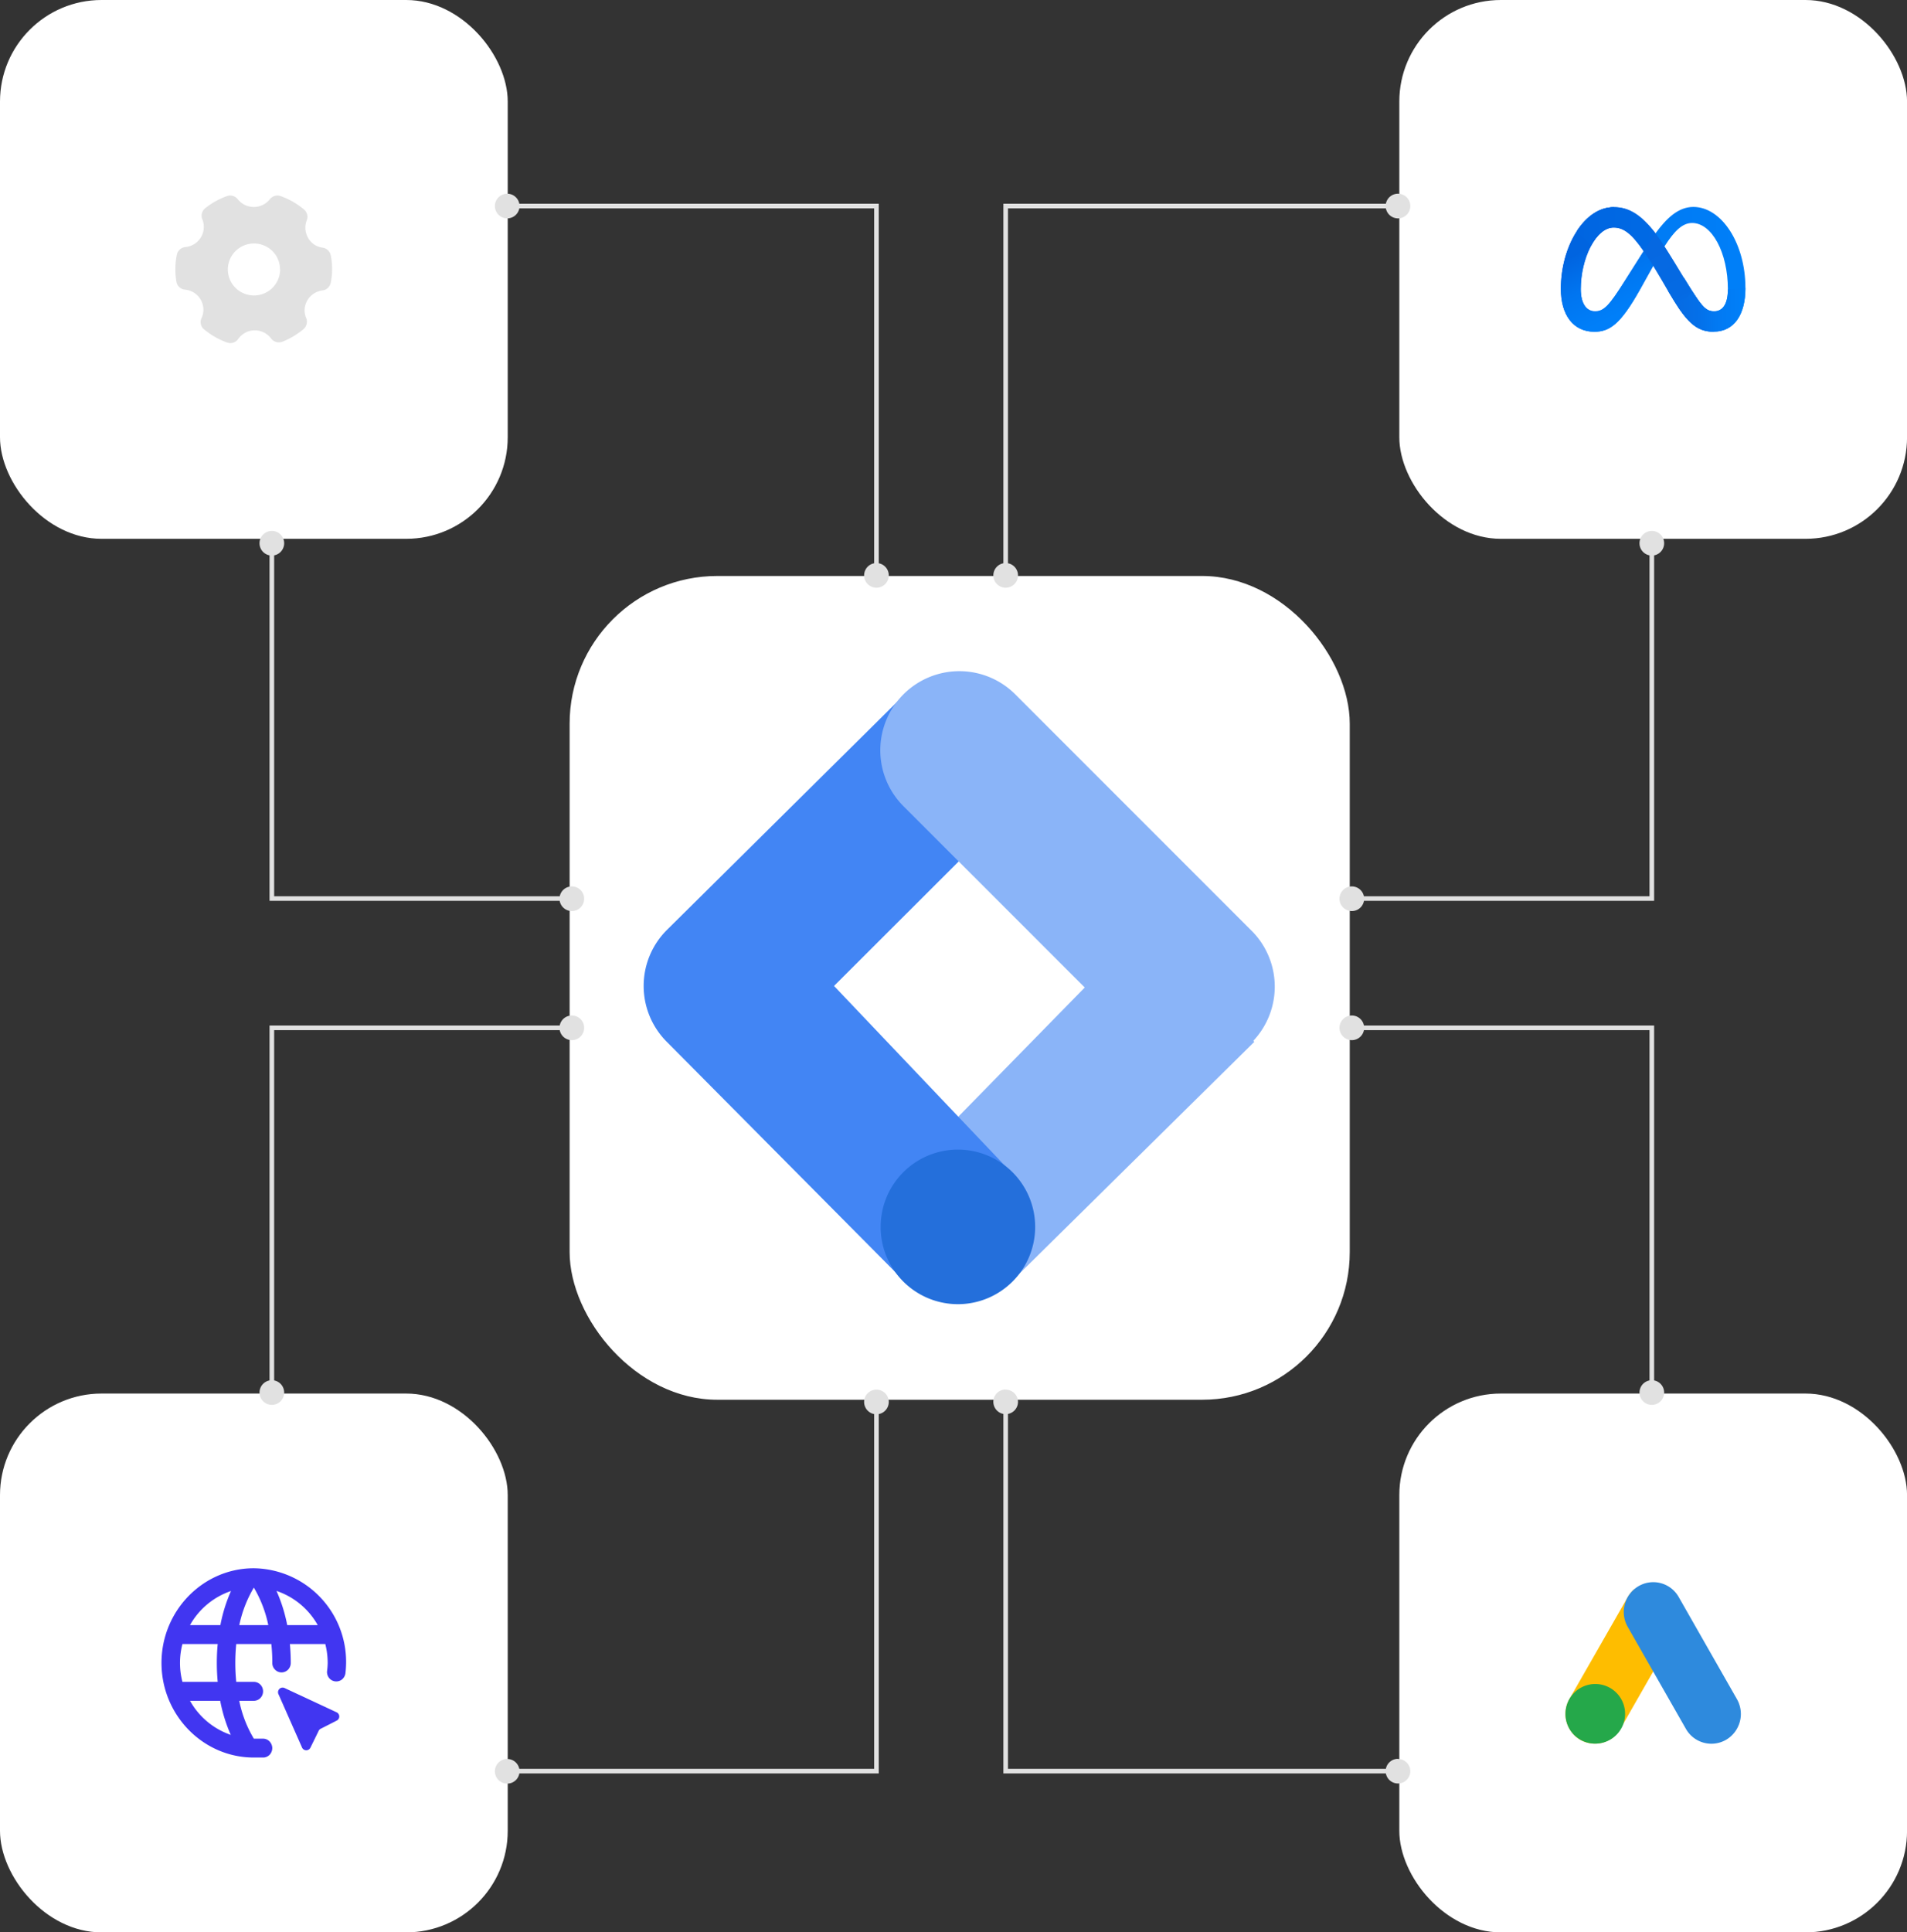<svg xmlns="http://www.w3.org/2000/svg" xmlns:xlink="http://www.w3.org/1999/xlink" viewBox="0 0 413.19 418.56"><rect x="0" y="0" width="413.19" height="418.56" fill="#333333" stroke="none"/><defs><style>.cls-1{fill:#fff;}.cls-2{fill:#8ab4f8;}.cls-3{fill:#4285f4;}.cls-4{fill:#246fdb;}.cls-5{fill:#e1e1e1;}.cls-6,.cls-7{fill:#4136f1;}.cls-6{fill-rule:evenodd;}.cls-8{fill:url(#linear-gradient);}.cls-9{fill:url(#linear-gradient-2);}.cls-10{fill:url(#linear-gradient-3);}.cls-11{fill:url(#linear-gradient-4);}.cls-12{fill:url(#linear-gradient-5);}.cls-13{fill:#febd00;}.cls-14{fill:#25a84a;}.cls-15{fill:#2e8add;}</style><linearGradient id="linear-gradient" x1="338.19" y1="368.91" x2="378.19" y2="368.91" gradientTransform="matrix(1, 0, 0, -1, 0, 427.27)" gradientUnits="userSpaceOnUse"><stop offset="0" stop-color="#0064e0"></stop><stop offset="0.06" stop-color="#006ae5"></stop><stop offset="0.22" stop-color="#007af4"></stop><stop offset="0.81" stop-color="#007df6"></stop><stop offset="1" stop-color="#0080f9"></stop></linearGradient><linearGradient id="linear-gradient-2" x1="345.24" y1="374.1" x2="357.11" y2="350.81" gradientTransform="matrix(1, 0, 0, -1, 0, 427.27)" gradientUnits="userSpaceOnUse"><stop offset="0" stop-color="#0064e0"></stop><stop offset="0.01" stop-color="#0065e1"></stop><stop offset="0.29" stop-color="#0075f0"></stop><stop offset="0.6" stop-color="#007ff9"></stop><stop offset="1" stop-color="#0082fc"></stop></linearGradient><linearGradient id="linear-gradient-3" x1="348.34" y1="392.69" x2="368.49" y2="353.28" gradientTransform="matrix(1, 0, 0, -1, 0, 427.27)" gradientUnits="userSpaceOnUse"><stop offset="0" stop-color="#0082fb"></stop><stop offset="0.02" stop-color="#017cf5"></stop><stop offset="0.09" stop-color="#0471ea"></stop><stop offset="0.19" stop-color="#066ae3"></stop><stop offset="0.46" stop-color="#0668e1"></stop><stop offset="0.75" stop-color="#056ae3"></stop><stop offset="0.88" stop-color="#0472eb"></stop><stop offset="0.97" stop-color="#017cf5"></stop><stop offset="1" stop-color="#0082fb"></stop></linearGradient><linearGradient id="linear-gradient-4" x1="338.19" y1="377.63" x2="378.19" y2="377.63" gradientTransform="matrix(1, 0, 0, -1, 0, 427.27)" gradientUnits="userSpaceOnUse"><stop offset="0" stop-color="#0064e0"></stop><stop offset="0.42" stop-color="#0069e4"></stop><stop offset="0.43" stop-color="#0069e4"></stop><stop offset="1" stop-color="#0668e1"></stop></linearGradient><linearGradient id="linear-gradient-5" x1="363.61" y1="360.14" x2="378.19" y2="360.14" gradientTransform="matrix(1, 0, 0, -1, 0, 427.27)" gradientUnits="userSpaceOnUse"><stop offset="0" stop-color="#066be3"></stop><stop offset="0.31" stop-color="#0470e9"></stop><stop offset="0.56" stop-color="#0279f2"></stop><stop offset="1" stop-color="#0080f9"></stop></linearGradient></defs><g id="Layer_2" data-name="Layer 2"><g id="Layer_1-2" data-name="Layer 1"><rect class="cls-1" x="123.42" y="124.76" width="169.03" height="178.43" rx="32"></rect><path class="cls-2" d="M219.86,276.88l-23.79-23.19,51.08-52.17,24.63,24.14Z"></path><path class="cls-3" d="M220,174.33l-23.7-24.2-51.83,51.33a17.12,17.12,0,0,0,0,24.2l51,51.38,24.13-22.58-38.89-40.9Z"></path><path class="cls-2" d="M271.44,201.86l-51.39-51.39a17.13,17.13,0,1,0-24.22,24.23l51.39,51.38a17.13,17.13,0,0,0,24.22-24.22Z"></path><path class="cls-4" d="M207.55,282.49a16.74,16.74,0,1,0-16.74-16.74A16.74,16.74,0,0,0,207.55,282.49Z"></path><rect class="cls-1" width="110.01" height="116.71" rx="22"></rect><path class="cls-5" d="M70,53.66A4.37,4.37,0,0,1,68.13,53a4.42,4.42,0,0,1-1.36-1.43,4.65,4.65,0,0,1-.59-1.88,4.48,4.48,0,0,1,.29-2,2,2,0,0,0,.07-1.26,2.12,2.12,0,0,0-.69-1.07,16.56,16.56,0,0,0-5-2.87,2.1,2.1,0,0,0-1.29-.06,2.18,2.18,0,0,0-1.08.71,4.4,4.4,0,0,1-1.55,1.25,4.45,4.45,0,0,1-1.94.44,4.51,4.51,0,0,1-1.94-.44,4.58,4.58,0,0,1-1.55-1.25,2.09,2.09,0,0,0-2.37-.65,16.67,16.67,0,0,0-4.64,2.59,2.07,2.07,0,0,0-.66,2.4,4.38,4.38,0,0,1-1.75,5.39,4.56,4.56,0,0,1-1.93.65,2.06,2.06,0,0,0-1.2.53,2.18,2.18,0,0,0-.64,1.14A16,16,0,0,0,38,58.35,15.71,15.71,0,0,0,38.22,61a2.09,2.09,0,0,0,.62,1.18,2.12,2.12,0,0,0,1.23.56,4.46,4.46,0,0,1,2,.68,4.4,4.4,0,0,1,2,3.49,4.49,4.49,0,0,1-.4,2,2,2,0,0,0,.58,2.46,16.72,16.72,0,0,0,4.94,2.82,2.47,2.47,0,0,0,.71.13,2.12,2.12,0,0,0,1.7-.88,4.4,4.4,0,0,1,1.58-1.39,4.31,4.31,0,0,1,2-.5,4.45,4.45,0,0,1,2,.47,4.33,4.33,0,0,1,1.57,1.31,2.1,2.1,0,0,0,2.45.68,16.75,16.75,0,0,0,4.53-2.69,2.07,2.07,0,0,0,.69-1.09A2,2,0,0,0,66.38,69,4.46,4.46,0,0,1,66,67a4.4,4.4,0,0,1,3.89-4.09,2.09,2.09,0,0,0,1.17-.57,2.06,2.06,0,0,0,.61-1.14,15.19,15.19,0,0,0,0-5.86,2.09,2.09,0,0,0-.6-1.12A2.05,2.05,0,0,0,70,53.66Zm-9.3,4.69a5.67,5.67,0,0,1-9.67,4,5.51,5.51,0,0,1-1.55-2.88,5.61,5.61,0,0,1,2.4-5.78,5.7,5.7,0,0,1,7.16.7A5.6,5.6,0,0,1,60.67,58.35Z"></path><rect class="cls-1" y="301.85" width="110.01" height="116.71" rx="22"></rect><path class="cls-6" d="M62.81,356.1c.12,1.29.19,2.65.19,4.1a2.08,2.08,0,0,1-.58,1.45,2,2,0,0,1-1.42.6,1.94,1.94,0,0,1-1.41-.6A2,2,0,0,1,59,360.2a37.69,37.69,0,0,0-.21-4.1h-7.6a40.86,40.86,0,0,0,0,8.2H55a2,2,0,0,1,1.42.6,2.1,2.1,0,0,1,0,2.9,2,2,0,0,1-1.42.6H51.84A25.64,25.64,0,0,0,55,376.6s1.57,0,1.85,0a2,2,0,0,1,1.45.5,2.14,2.14,0,0,1,.69,1.4,2.11,2.11,0,0,1-.48,1.49,2,2,0,0,1-1.37.7c-.19,0-2.15,0-2.15,0-11,0-20-9.2-20-20.5s9-20.5,20-20.5a20.28,20.28,0,0,1,20,20.5,21.48,21.48,0,0,1-.15,2.29,2.09,2.09,0,0,1-.77,1.32,2,2,0,0,1-2.76-.33,2.1,2.1,0,0,1-.45-1.47A15.26,15.26,0,0,0,71,360.2a16.75,16.75,0,0,0-.52-4.1ZM55,343.88A26.48,26.48,0,0,0,51.85,352h6.28A26.36,26.36,0,0,0,55,343.88ZM39.53,364.3h7.64c-.12-1.29-.19-2.64-.19-4.09s.06-2.74.19-4.11H39.53a16.12,16.12,0,0,0,0,8.2Zm1.64,4.1A16.13,16.13,0,0,0,50,375.78a34,34,0,0,1-2.29-7.38ZM47.75,352a33.74,33.74,0,0,1,2.3-7.38A16.11,16.11,0,0,0,41.17,352Zm14.48,0h6.61a16.16,16.16,0,0,0-8.93-7.4A34,34,0,0,1,62.23,352Z"></path><path class="cls-7" d="M65.45,378.54,60.35,367a1,1,0,0,1,1.32-1.36l11.22,5.23a1,1,0,0,1,0,1.85l-3.49,1.78A1,1,0,0,0,69,375l-1.75,3.57A1,1,0,0,1,65.45,378.54Z"></path><rect class="cls-1" x="303.19" width="110.01" height="116.71" rx="22"></rect><path class="cls-8" d="M349.68,44.87c-6.5,0-11.49,8.6-11.49,17.7,0,5.69,2.71,9.29,7.26,9.29,3.27,0,5.62-1.57,9.81-9,0,0,1.75-3.13,2.94-5.28l2.49-4.28c2.11-3.31,3.86-5,5.94-5,4.3,0,7.75,6.44,7.75,14.35,0,3-1,4.76-3,4.76s-2.86-1.3-6.53-7.29l-3.37,3c3.82,6.49,5.95,8.7,9.81,8.7,4.43,0,6.89-3.66,6.89-9.47,0-9.53-5.1-17.53-11.29-17.53-3.28,0-5.85,2.51-8.17,5.69l-2.58,3.84c-2.54,4-4.09,6.45-4.09,6.45-3.39,5.4-4.56,6.61-6.45,6.61s-3.1-1.73-3.1-4.82c0-6.61,3.25-13.36,7.12-13.36Z"></path><path class="cls-9" d="M358.94,53.54l-2.79.87c-2.54,4-4.09,6.46-4.09,6.46-3.39,5.4-4.56,6.61-6.45,6.61s-3.1-1.74-3.1-4.82c0-6.61,3.25-13.37,7.12-13.37l.05-4.41c-6.5,0-11.49,8.59-11.49,17.69,0,5.69,2.71,9.29,7.26,9.29,3.27,0,5.62-1.57,9.81-9,0,0,1.75-3.13,2.94-5.28Z"></path><path class="cls-10" d="M361.49,63.17c3.82,6.49,5.95,8.69,9.81,8.69l.09-4.4c-1.93,0-2.86-1.29-6.53-7.28-3.08-5.09-4.65-7.63-6.13-9.61-3.19-4.13-5.86-5.7-9.05-5.7l-.05,4.42c2.1,0,3.84,1.23,6.52,5.12C357.28,56,359.58,59.83,361.49,63.17Z"></path><path class="cls-11" d="M358.72,50.57c-3.19-4.13-5.85-5.7-9.05-5.7s-5.94,2-8,5.13l3.08,3.2c1.28-2.36,3-3.91,4.87-3.91,2.1,0,3.83,1.22,6.51,5.11Z"></path><path class="cls-12" d="M363.61,66.57c2.62,3.88,4.6,5.29,7.69,5.29,4.43,0,6.89-3.66,6.89-9.47l-3.81.31c0,3-1,4.76-3,4.76-1.56,0-2.47-.84-4.69-4.33Z"></path><rect class="cls-1" x="303.19" y="301.85" width="110.01" height="116.71" rx="22"></rect><path class="cls-13" d="M354.17,344.17a6.56,6.56,0,0,0-1.48,1.75L340.05,368a6.52,6.52,0,0,0,2.32,8.83,6.37,6.37,0,0,0,8.72-2.35l10.87-19C359.56,352,356.06,346.94,354.17,344.17Z"></path><path class="cls-14" d="M345.57,377.68a6.46,6.46,0,1,0-6.38-6.46A6.41,6.41,0,0,0,345.57,377.68Z"></path><path class="cls-15" d="M365.28,374.47a6.35,6.35,0,0,0,8.72,2.37,6.49,6.49,0,0,0,2.33-8.82l-12.6-22.09a6.33,6.33,0,0,0-8.71-2.36,6.49,6.49,0,0,0-2.34,8.82Z"></path><path class="cls-5" d="M357.9,194.63v.5h.5v-.5Zm-2.67-77A2.67,2.67,0,1,0,357.9,115,2.67,2.67,0,0,0,355.23,117.63Zm-65,77A2.67,2.67,0,1,0,292.9,192,2.67,2.67,0,0,0,290.23,194.63Zm67.67,0h.5v-77h-1v77Zm0,0v-.5h-65v1h65Z"></path><path class="cls-5" d="M357.9,222.63v-.5h.5v.5Zm-2.67,79a2.67,2.67,0,1,1,2.67,2.67A2.67,2.67,0,0,1,355.23,301.63Zm-65-79a2.67,2.67,0,1,1,2.67,2.67A2.67,2.67,0,0,1,290.23,222.63Zm67.67,0h.5v79h-1v-79Zm0,0v.5h-65v-1h65Z"></path><path class="cls-5" d="M58.9,194.63v.5h-.5v-.5Zm2.67-77A2.67,2.67,0,1,1,58.9,115,2.67,2.67,0,0,1,61.57,117.63Zm65,77A2.67,2.67,0,1,1,123.9,192,2.67,2.67,0,0,1,126.57,194.63Zm-67.67,0h-.5v-77h1v77Zm0,0v-.5h65v1h-65Z"></path><path class="cls-5" d="M217.9,44.63h-.5v-.5h.5Zm85,2.67a2.67,2.67,0,1,1,2.67-2.67A2.67,2.67,0,0,1,302.9,47.3Zm-85,80a2.67,2.67,0,1,1,2.67-2.67A2.67,2.67,0,0,1,217.9,127.3Zm0-82.67v-.5h85v1h-85Zm0,0h.5v80h-1v-80Z"></path><path class="cls-5" d="M189.9,44.63v-.5h.5v.5Zm-2.67,80a2.67,2.67,0,1,1,2.67,2.67A2.67,2.67,0,0,1,187.23,124.63Zm-80-80a2.67,2.67,0,1,1,2.67,2.67A2.67,2.67,0,0,1,107.23,44.63Zm82.67,0h.5v80h-1v-80Zm0,0v.5h-80v-1h80Z"></path><path class="cls-5" d="M217.9,383.63h-.5v.5h.5Zm85-2.66a2.67,2.67,0,1,0,2.67,2.66A2.67,2.67,0,0,0,302.9,381Zm-85-80a2.67,2.67,0,1,0,2.67,2.66A2.67,2.67,0,0,0,217.9,301Zm0,82.66v.5h85v-1h-85Zm0,0h.5v-80h-1v80Z"></path><path class="cls-5" d="M189.9,383.63v.5h.5v-.5Zm-2.67-80A2.67,2.67,0,1,0,189.9,301,2.67,2.67,0,0,0,187.23,303.63Zm-80,80A2.67,2.67,0,1,0,109.9,381,2.67,2.67,0,0,0,107.23,383.63Zm82.67,0h.5v-80h-1v80Zm0,0v-.5h-80v1h80Z"></path><path class="cls-5" d="M58.9,222.63v-.5h-.5v.5Zm2.67,79a2.67,2.67,0,1,0-2.67,2.67A2.67,2.67,0,0,0,61.57,301.63Zm65-79a2.67,2.67,0,1,0-2.67,2.67A2.67,2.67,0,0,0,126.57,222.63Zm-67.67,0h-.5v79h1v-79Zm0,0v.5h65v-1h-65Z"></path></g></g></svg>